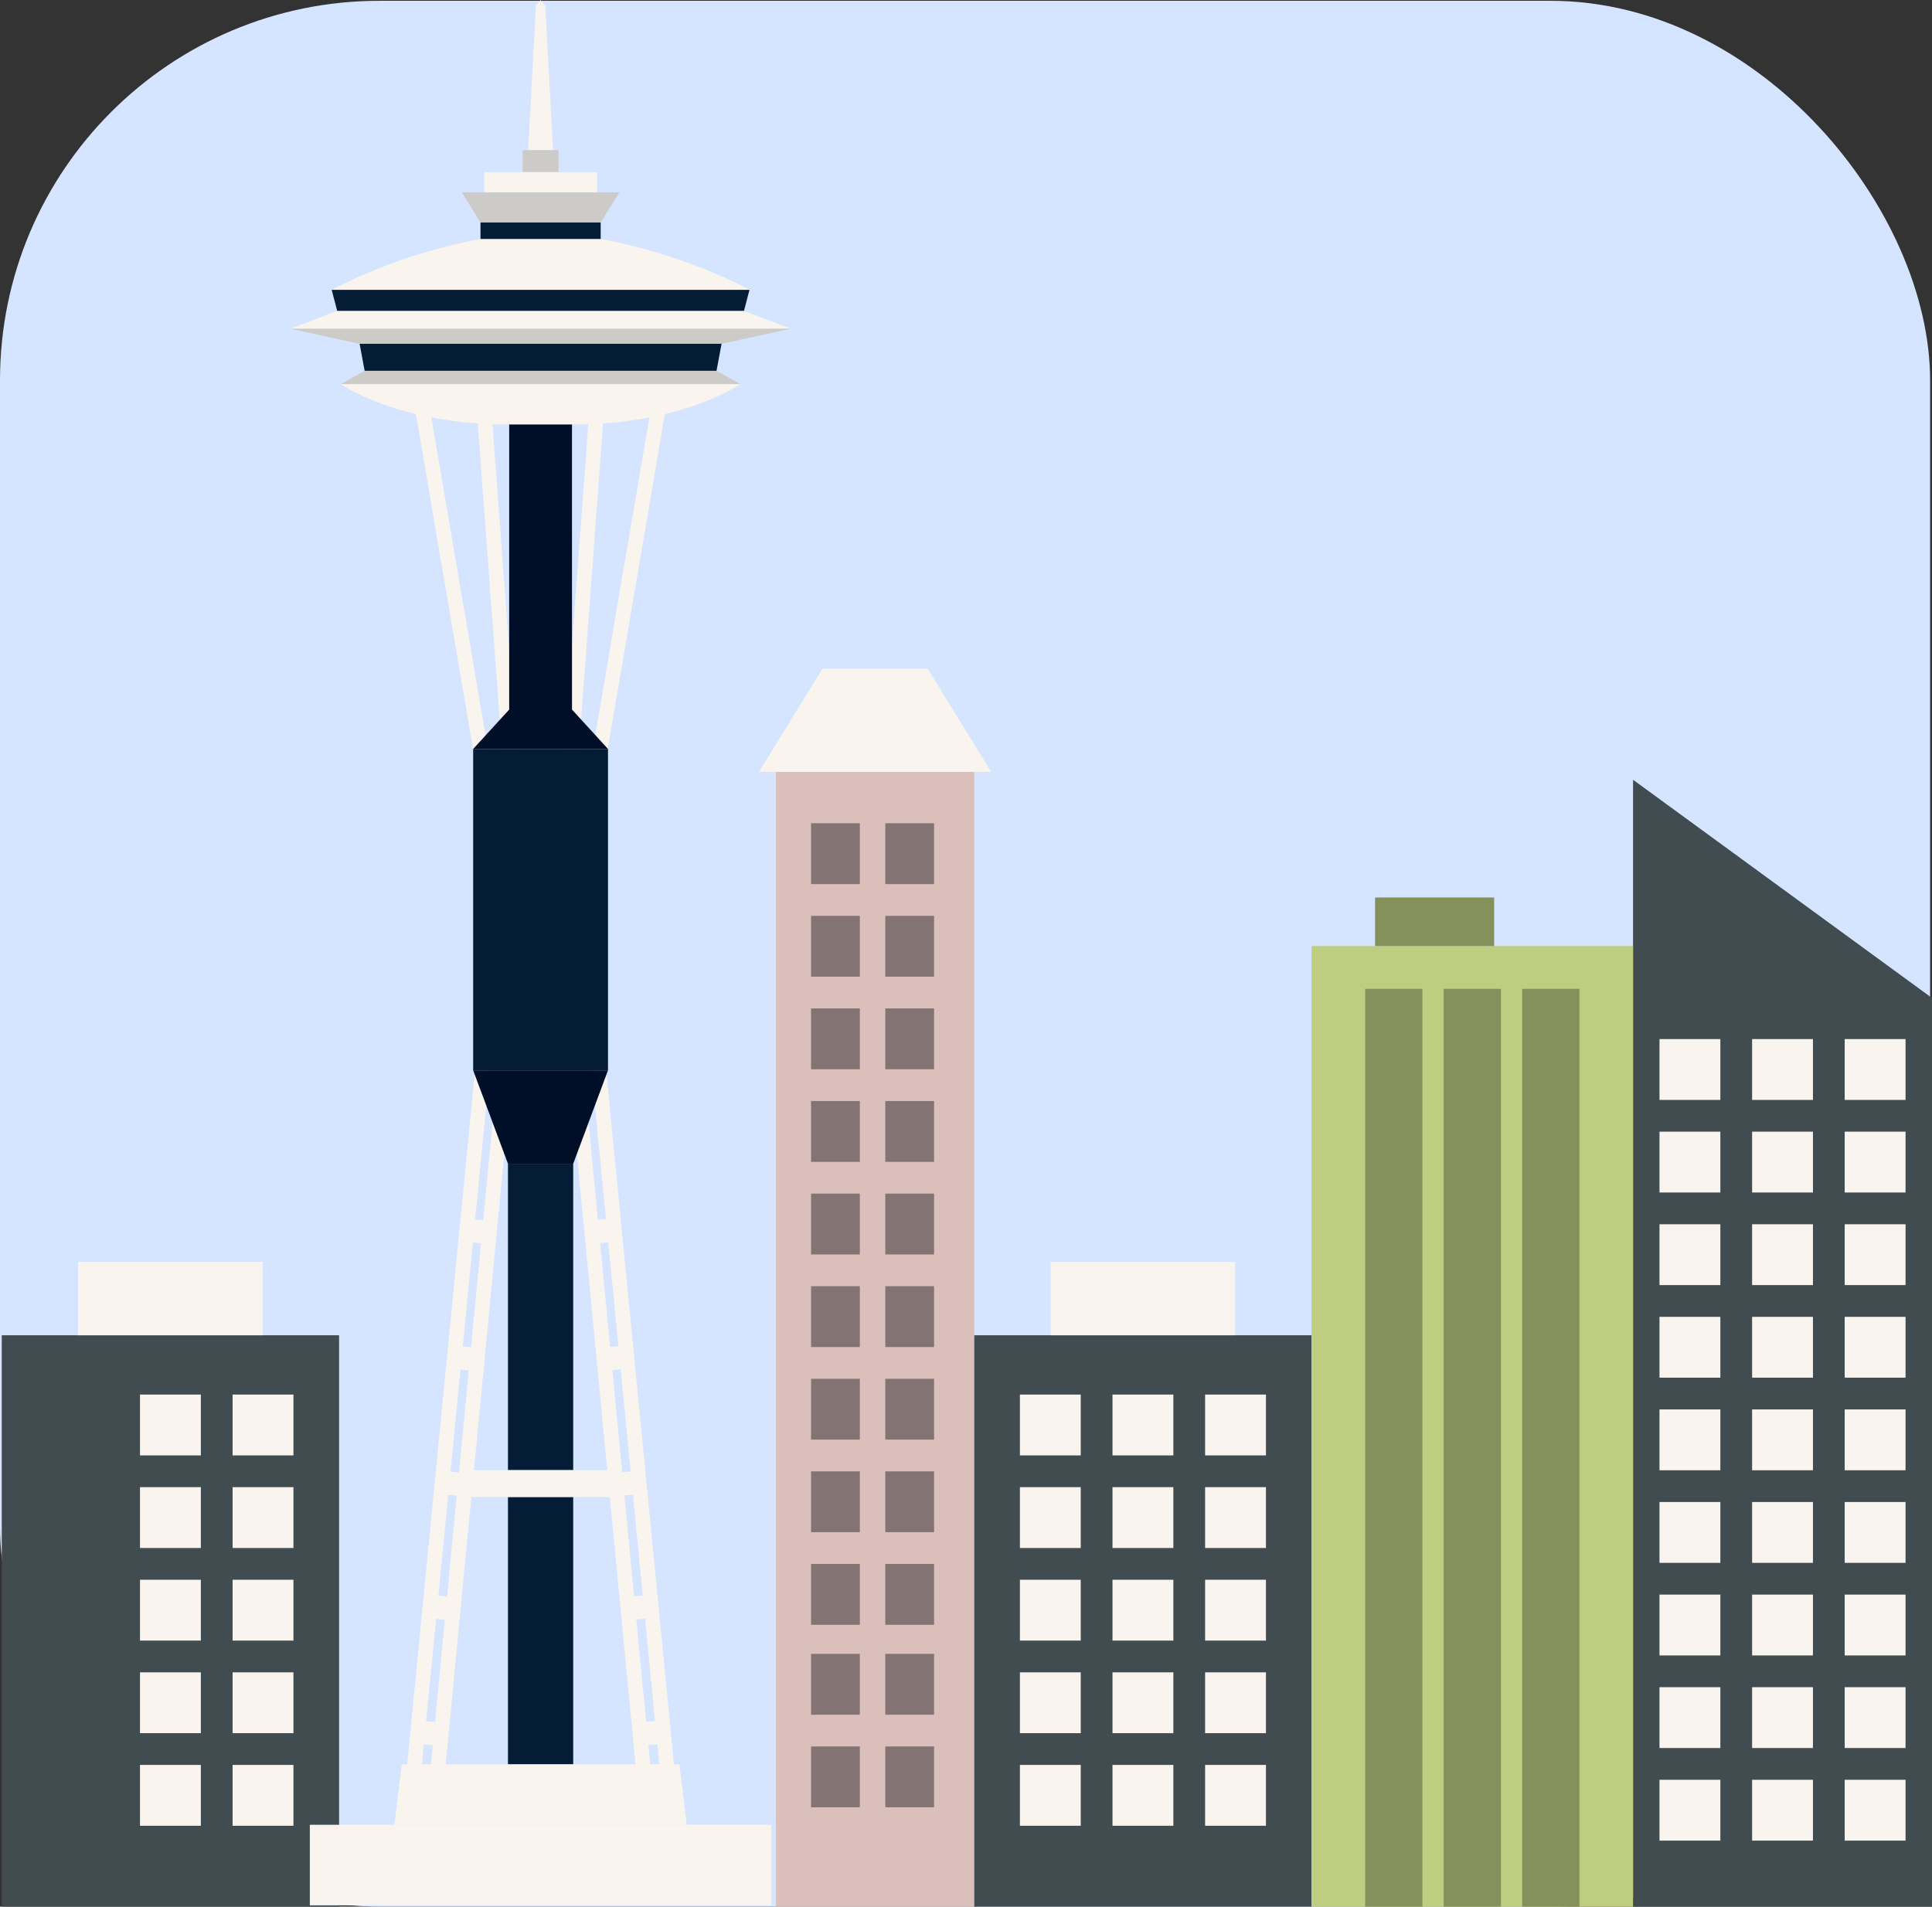 <?xml version="1.0" encoding="UTF-8" standalone="no"?>
<!-- Generator: Adobe Illustrator 12.0.0, SVG Export Plug-In  -->

<svg
   xmlns:dc="http://purl.org/dc/elements/1.1/"
   xmlns:cc="http://creativecommons.org/ns#"
   xmlns:rdf="http://www.w3.org/1999/02/22-rdf-syntax-ns#"
   xmlns:svg="http://www.w3.org/2000/svg"
   xmlns="http://www.w3.org/2000/svg"
   xmlns:sodipodi="http://sodipodi.sourceforge.net/DTD/sodipodi-0.dtd"
   xmlns:inkscape="http://www.inkscape.org/namespaces/inkscape"
   version="1.1"
   width="459.972"
   height="454.001"
   viewBox="0 0 459.972 454.001"
   enable-background="new 0 0 1096 780"
   xml:space="preserve"
   id="svg2"
   inkscape:version="0.91 r13725"
   sodipodi:docname="seattle.svg"><rect x="0" y="0" width="459.972" height="454.001" fill="#333333" stroke="none"/><sodipodi:namedview
     pagecolor="#ffffff"
     bordercolor="#666666"
     borderopacity="1"
     objecttolerance="10"
     gridtolerance="10"
     guidetolerance="10"
     inkscape:pageopacity="0"
     inkscape:pageshadow="2"
     inkscape:window-width="1920"
     inkscape:window-height="1058"
     id="namedview500"
     showgrid="false"
     inkscape:zoom="1.0510949"
     inkscape:cx="262.54009"
     inkscape:cy="189.73759"
     inkscape:window-x="-8"
     inkscape:window-y="-8"
     inkscape:window-maximized="1"
     inkscape:current-layer="svg2"
     fit-margin-top="0"
     fit-margin-left="0"
     fit-margin-right="0"
     fit-margin-bottom="0" /><defs
     id="defs4" /><g
     id="g3836"><rect
       ry="90.382"
       y="0.189"
       x="0"
       height="453.812"
       width="459.521"
       id="rect3834"
       style="fill:#d5e5ff" /><polygon
       transform="translate(-484.146,-83.34)"
       style="fill:#414c50"
       id="polygon68"
       points="944.118,537.341 944.118,320.976 872.942,269.01 872.942,537.341 " /><rect
       style="fill:#f9f4ee"
       id="rect70"
       height="14.488"
       width="14.49"
       y="247.418"
       x="395.092" /><rect
       style="fill:#f9f4ee"
       id="rect72"
       height="14.488"
       width="14.49"
       y="269.465"
       x="395.092" /><rect
       style="fill:#f9f4ee"
       id="rect74"
       height="14.488"
       width="14.49"
       y="291.511"
       x="395.092" /><rect
       style="fill:#f9f4ee"
       id="rect76"
       height="14.488"
       width="14.49"
       y="313.557"
       x="395.092" /><rect
       style="fill:#f9f4ee"
       id="rect78"
       height="14.488"
       width="14.49"
       y="335.604"
       x="395.092" /><rect
       style="fill:#f9f4ee"
       id="rect80"
       height="14.487"
       width="14.49"
       y="357.651"
       x="395.092" /><rect
       style="fill:#f9f4ee"
       id="rect82"
       height="14.488"
       width="14.49"
       y="379.697"
       x="395.092" /><rect
       style="fill:#f9f4ee"
       id="rect84"
       height="14.488"
       width="14.49"
       y="401.744"
       x="395.092" /><rect
       style="fill:#f9f4ee"
       id="rect86"
       height="14.488"
       width="14.49"
       y="423.791"
       x="395.092" /><rect
       style="fill:#f9f4ee"
       id="rect88"
       height="14.488"
       width="14.486"
       y="247.418"
       x="417.141" /><rect
       style="fill:#f9f4ee"
       id="rect90"
       height="14.488"
       width="14.486"
       y="269.465"
       x="417.141" /><rect
       style="fill:#f9f4ee"
       id="rect92"
       height="14.488"
       width="14.486"
       y="291.511"
       x="417.141" /><rect
       style="fill:#f9f4ee"
       id="rect94"
       height="14.488"
       width="14.486"
       y="313.557"
       x="417.141" /><rect
       style="fill:#f9f4ee"
       id="rect96"
       height="14.488"
       width="14.486"
       y="335.604"
       x="417.141" /><rect
       style="fill:#f9f4ee"
       id="rect98"
       height="14.487"
       width="14.486"
       y="357.651"
       x="417.141" /><rect
       style="fill:#f9f4ee"
       id="rect100"
       height="14.488"
       width="14.486"
       y="379.697"
       x="417.141" /><rect
       style="fill:#f9f4ee"
       id="rect102"
       height="14.488"
       width="14.486"
       y="401.744"
       x="417.141" /><rect
       style="fill:#f9f4ee"
       id="rect104"
       height="14.488"
       width="14.486"
       y="423.791"
       x="417.141" /><rect
       style="fill:#f9f4ee"
       id="rect106"
       height="14.488"
       width="14.489"
       y="247.418"
       x="439.186" /><rect
       style="fill:#f9f4ee"
       id="rect108"
       height="14.488"
       width="14.489"
       y="269.465"
       x="439.186" /><rect
       style="fill:#f9f4ee"
       id="rect110"
       height="14.488"
       width="14.489"
       y="291.511"
       x="439.186" /><rect
       style="fill:#f9f4ee"
       id="rect112"
       height="14.488"
       width="14.489"
       y="313.557"
       x="439.186" /><rect
       style="fill:#f9f4ee"
       id="rect114"
       height="14.488"
       width="14.489"
       y="335.604"
       x="439.186" /><rect
       style="fill:#f9f4ee"
       id="rect116"
       height="14.487"
       width="14.489"
       y="357.651"
       x="439.186" /><rect
       style="fill:#f9f4ee"
       id="rect118"
       height="14.488"
       width="14.489"
       y="379.697"
       x="439.186" /><rect
       style="fill:#f9f4ee"
       id="rect120"
       height="14.488"
       width="14.489"
       y="401.744"
       x="439.186" /><rect
       style="fill:#f9f4ee"
       id="rect122"
       height="14.488"
       width="14.489"
       y="423.791"
       x="439.186" /><rect
       style="fill:#dbbfbb"
       id="rect172"
       height="270.22"
       width="47.241"
       y="183.781"
       x="184.713" /><rect
       style="fill:#837473"
       id="rect174"
       height="14.488"
       width="11.614"
       y="196.028"
       x="193.097" /><rect
       style="fill:#837473"
       id="rect176"
       height="14.488"
       width="11.614"
       y="218.075"
       x="193.097" /><rect
       style="fill:#837473"
       id="rect178"
       height="14.488"
       width="11.614"
       y="240.121"
       x="193.097" /><rect
       style="fill:#837473"
       id="rect180"
       height="14.488"
       width="11.614"
       y="262.168"
       x="193.097" /><rect
       style="fill:#837473"
       id="rect182"
       height="14.488"
       width="11.614"
       y="284.215"
       x="193.097" /><rect
       style="fill:#837473"
       id="rect184"
       height="14.488"
       width="11.614"
       y="306.261"
       x="193.097" /><rect
       style="fill:#837473"
       id="rect186"
       height="14.488"
       width="11.614"
       y="328.307"
       x="193.097" /><rect
       style="fill:#837473"
       id="rect188"
       height="14.488"
       width="11.614"
       y="350.354"
       x="193.097" /><rect
       style="fill:#837473"
       id="rect190"
       height="14.487"
       width="11.614"
       y="372.401"
       x="193.097" /><rect
       style="fill:#837473"
       id="rect192"
       height="14.488"
       width="11.615"
       y="196.028"
       x="210.772" /><rect
       style="fill:#837473"
       id="rect194"
       height="14.488"
       width="11.615"
       y="218.075"
       x="210.772" /><rect
       style="fill:#837473"
       id="rect196"
       height="14.488"
       width="11.615"
       y="240.121"
       x="210.772" /><rect
       style="fill:#837473"
       id="rect198"
       height="14.488"
       width="11.615"
       y="262.168"
       x="210.772" /><rect
       style="fill:#837473"
       id="rect200"
       height="14.488"
       width="11.615"
       y="284.215"
       x="210.772" /><rect
       style="fill:#837473"
       id="rect202"
       height="14.488"
       width="11.615"
       y="306.261"
       x="210.772" /><rect
       style="fill:#837473"
       id="rect204"
       height="14.488"
       width="11.615"
       y="328.307"
       x="210.772" /><rect
       style="fill:#837473"
       id="rect206"
       height="14.488"
       width="11.615"
       y="350.354"
       x="210.772" /><rect
       style="fill:#837473"
       id="rect208"
       height="14.487"
       width="11.615"
       y="372.401"
       x="210.772" /><rect
       style="fill:#837473"
       id="rect210"
       height="14.488"
       width="11.614"
       y="393.81"
       x="193.097" /><rect
       style="fill:#837473"
       id="rect212"
       height="14.488"
       width="11.614"
       y="415.857"
       x="193.097" /><rect
       style="fill:#837473"
       id="rect214"
       height="14.488"
       width="11.615"
       y="393.81"
       x="210.772" /><rect
       style="fill:#837473"
       id="rect216"
       height="14.488"
       width="11.615"
       y="415.857"
       x="210.772" /><polygon
       transform="translate(-484.146,-83.34)"
       style="fill:#f9f4ee"
       id="polygon218"
       points="679.961,242.555 664.844,267.121 692.48,267.121 720.116,267.121 704.999,242.555 692.48,242.555 " /><rect
       style="fill:#414c50"
       id="rect296"
       height="136.055"
       width="80.311"
       y="317.946"
       x="0.417" /><rect
       style="fill:#f9f4ee"
       id="rect308"
       height="14.488"
       width="14.488"
       y="332.066"
       x="33.329" /><rect
       style="fill:#f9f4ee"
       id="rect310"
       height="14.488"
       width="14.488"
       y="354.113"
       x="33.329" /><rect
       style="fill:#f9f4ee"
       id="rect312"
       height="14.488"
       width="14.488"
       y="376.16"
       x="33.329" /><rect
       style="fill:#f9f4ee"
       id="rect314"
       height="14.487"
       width="14.488"
       y="398.207"
       x="33.329" /><rect
       style="fill:#f9f4ee"
       id="rect316"
       height="14.488"
       width="14.488"
       y="420.253"
       x="33.329" /><rect
       style="fill:#f9f4ee"
       id="rect318"
       height="14.488"
       width="14.488"
       y="332.066"
       x="55.375" /><rect
       style="fill:#f9f4ee"
       id="rect320"
       height="14.488"
       width="14.488"
       y="354.113"
       x="55.375" /><rect
       style="fill:#f9f4ee"
       id="rect322"
       height="14.488"
       width="14.488"
       y="376.16"
       x="55.375" /><rect
       style="fill:#f9f4ee"
       id="rect324"
       height="14.487"
       width="14.488"
       y="398.207"
       x="55.375" /><rect
       style="fill:#f9f4ee"
       id="rect326"
       height="14.488"
       width="14.488"
       y="420.253"
       x="55.375" /><rect
       style="fill:#f9f4ee"
       id="rect328"
       height="17.479"
       width="43.935"
       y="300.467"
       x="18.605" /><rect
       style="fill:#414c50"
       id="rect330"
       height="136.055"
       width="80.311"
       y="317.946"
       x="231.955" /><rect
       style="fill:#f9f4ee"
       id="rect332"
       height="14.488"
       width="14.486"
       y="332.066"
       x="242.82" /><rect
       style="fill:#f9f4ee"
       id="rect334"
       height="14.488"
       width="14.486"
       y="354.113"
       x="242.82" /><rect
       style="fill:#f9f4ee"
       id="rect336"
       height="14.488"
       width="14.486"
       y="376.16"
       x="242.82" /><rect
       style="fill:#f9f4ee"
       id="rect338"
       height="14.487"
       width="14.486"
       y="398.207"
       x="242.82" /><rect
       style="fill:#f9f4ee"
       id="rect340"
       height="14.488"
       width="14.486"
       y="420.253"
       x="242.82" /><rect
       style="fill:#f9f4ee"
       id="rect342"
       height="14.488"
       width="14.49"
       y="332.066"
       x="264.865" /><rect
       style="fill:#f9f4ee"
       id="rect344"
       height="14.488"
       width="14.49"
       y="354.113"
       x="264.865" /><rect
       style="fill:#f9f4ee"
       id="rect346"
       height="14.488"
       width="14.49"
       y="376.16"
       x="264.865" /><rect
       style="fill:#f9f4ee"
       id="rect348"
       height="14.487"
       width="14.49"
       y="398.207"
       x="264.865" /><rect
       style="fill:#f9f4ee"
       id="rect350"
       height="14.488"
       width="14.49"
       y="420.253"
       x="264.865" /><rect
       style="fill:#f9f4ee"
       id="rect352"
       height="14.488"
       width="14.486"
       y="332.066"
       x="286.914" /><rect
       style="fill:#f9f4ee"
       id="rect354"
       height="14.488"
       width="14.486"
       y="354.113"
       x="286.914" /><rect
       style="fill:#f9f4ee"
       id="rect356"
       height="14.488"
       width="14.486"
       y="376.16"
       x="286.914" /><rect
       style="fill:#f9f4ee"
       id="rect358"
       height="14.487"
       width="14.486"
       y="398.207"
       x="286.914" /><rect
       style="fill:#f9f4ee"
       id="rect360"
       height="14.488"
       width="14.486"
       y="420.253"
       x="286.914" /><rect
       style="fill:#f9f4ee"
       id="rect362"
       height="17.479"
       width="43.935"
       y="300.467"
       x="250.143" /><rect
       style="fill:#bfcd80"
       id="rect374"
       height="228.733"
       width="76.531"
       y="225.268"
       x="312.265" /><rect
       style="fill:#85915a"
       id="rect376"
       height="11.567"
       width="28.345"
       y="213.701"
       x="327.382" /><rect
       style="fill:#85915a"
       id="rect378"
       height="218.541"
       width="13.632"
       y="235.46"
       x="325.02" /><rect
       style="fill:#85915a"
       id="rect380"
       height="218.541"
       width="13.633"
       y="235.46"
       x="343.714" /><rect
       style="fill:#85915a"
       id="rect382"
       height="218.541"
       width="13.632"
       y="235.46"
       x="362.41" /><g
       transform="translate(-408.146,-83.34)"
       id="g384"><g
         id="g386"><rect
           style="fill:#f9f4ee"
           id="rect388"
           height="3.488"
           width="86.404"
           transform="matrix(0.168,0.986,-0.986,0.168,646.15,-325.028)"
           y="218.622"
           x="472.47" /></g></g><g
       transform="translate(-408.146,-83.34)"
       id="g390"><g
         id="g392"><rect
           style="fill:#f9f4ee"
           id="rect394"
           height="3.487"
           width="86.572"
           transform="matrix(0.074,0.997,-0.997,0.074,706.462,-321.147)"
           y="218.041"
           x="482.851" /></g></g><g
       transform="translate(-408.146,-83.34)"
       id="g396"><g
         id="g398"><rect
           style="fill:#f9f4ee"
           id="rect400"
           height="86.402"
           width="3.489"
           transform="matrix(0.986,0.168,-0.168,0.986,45.025,-90.722)"
           y="177.165"
           x="556.19" /></g></g><g
       transform="translate(-408.146,-83.34)"
       id="g402"><g
         id="g404"><rect
           style="fill:#f9f4ee"
           id="rect406"
           height="86.571"
           width="3.488"
           transform="matrix(0.997,0.074,-0.074,0.997,17.779,-39.938)"
           y="176.5"
           x="545.725" /></g></g><g
       transform="translate(-408.146,-83.34)"
       id="g408"><g
         id="g410"><path
           style="fill:#f9f4ee"
           inkscape:connector-curvature="0"
           id="path412"
           d="m 523.195,373.842 -1.921,-0.175 3.535,-36.167 -3.472,-0.339 -16.787,171.795 3.471,0.339 1.033,-10.564 2.128,0.193 -0.964,10.035 3.472,0.334 15.334,-159.659 -3.472,-0.336 -2.357,24.544 z m -0.531,5.536 -2.375,24.721 -1.97,-0.18 2.415,-24.718 1.93,0.177 z m -7.262,54.387 2.376,-24.312 1.98,0.182 -2.337,24.314 -2.019,-0.184 z m 1.488,5.718 -2.304,24.006 -2.069,-0.189 2.345,-24.003 2.028,0.186 z m -5.176,53.909 -2.119,-0.193 2.38,-24.364 2.078,0.188 -2.339,24.369 z" /><path
           style="fill:#f9f4ee"
           inkscape:connector-curvature="0"
           id="path414"
           d="m 565.678,509.295 3.472,-0.339 -16.789,-171.796 -3.471,0.339 3.529,36.118 -1.92,0.175 -2.353,-24.494 -3.472,0.336 15.333,159.659 3.472,-0.334 -0.969,-10.085 2.129,-0.193 1.039,10.614 z m -6.846,-70.046 2.346,24.003 -2.068,0.188 -2.305,-24.006 2.027,-0.185 z m -2.56,-5.35 -2.335,-24.316 1.979,-0.181 2.376,24.313 -2.02,0.184 z m -3.313,-54.75 2.416,24.72 -1.97,0.182 -2.375,-24.725 1.929,-0.177 z m 9.021,114.191 -2.34,-24.366 2.079,-0.189 2.38,24.362 -2.119,0.193 z" /></g></g><polygon
       transform="translate(-408.146,-83.34)"
       style="fill:#f9f4ee"
       id="polygon416"
       points="591.79,517.847 571.651,517.847 536.85,517.847 502.049,517.847 481.909,517.847 481.909,537.033 591.79,537.033 " /><polygon
       transform="translate(-408.146,-83.34)"
       style="fill:#f9f4ee"
       id="polygon418"
       points="585.276,157.358 488.422,157.358 477.303,161.608 596.396,161.608 " /><polygon
       transform="translate(-408.146,-83.34)"
       style="fill:#051c36"
       id="polygon420"
       points="586.585,152.342 487.114,152.342 488.422,157.358 585.276,157.358 " /><path
       style="fill:#f9f4ee"
       inkscape:connector-curvature="0"
       id="path422"
       d="m 143.01,56.902 -28.614,0 c 0,0 -18.095,2.943 -35.428,12.1 l 99.471,0 c -17.333,-9.156 -35.429,-12.1 -35.429,-12.1 z" /><polygon
       transform="translate(-408.146,-83.34)"
       style="fill:#cdcbc7"
       id="polygon424"
       points="596.396,161.608 477.303,161.608 493.764,165.207 579.935,165.207 " /><polygon
       transform="translate(-408.146,-83.34)"
       style="fill:#cdcbc7"
       id="polygon426"
       points="555.626,129.124 550.285,129.124 523.414,129.124 518.073,129.124 522.542,136.319 551.156,136.319 " /><polygon
       transform="translate(-408.146,-83.34)"
       style="fill:#f9f4ee"
       id="polygon428"
       points="535.732,84.758 533.879,119.094 539.82,119.094 537.967,84.758 536.85,83.34 " /><polygon
       transform="translate(-408.146,-83.34)"
       style="fill:#cdcbc7"
       id="polygon430"
       points="541.128,119.094 539.82,119.094 533.879,119.094 532.572,119.094 532.572,124.328 541.128,124.328 " /><polygon
       transform="translate(-408.146,-83.34)"
       style="fill:#f9f4ee"
       id="polygon432"
       points="550.285,124.328 541.128,124.328 532.572,124.328 523.414,124.328 523.414,129.124 550.285,129.124 " /><polygon
       transform="translate(-408.146,-83.34)"
       style="fill:#051c36"
       id="polygon434"
       points="579.935,165.207 493.764,165.207 494.963,171.638 578.735,171.638 " /><rect
       style="fill:#051c36"
       id="rect436"
       height="3.923"
       width="28.614"
       y="52.979"
       x="114.396" /><path
       style="fill:#f9f4ee"
       inkscape:connector-curvature="0"
       id="path438"
       d="m 176.258,91.457 -95.109,0 c 0,0 13.48,9.631 40.079,9.631 l 14.952,0 c 26.597,0 40.078,-9.631 40.078,-9.631 z" /><rect
       style="fill:#051c36"
       id="rect440"
       height="72.963"
       width="15.535"
       y="277.099"
       x="120.936" /><rect
       style="fill:#051c36"
       id="rect442"
       height="63.658"
       width="15.535"
       y="356.459"
       x="120.936" /><polygon
       transform="translate(-408.146,-83.34)"
       style="fill:#cdcbc7"
       id="polygon444"
       points="578.735,171.638 494.963,171.638 489.295,174.797 584.404,174.797 " /><polygon
       transform="translate(-408.146,-83.34)"
       style="fill:#f9f4ee"
       id="polygon446"
       points="502.049,517.847 536.85,517.847 571.651,517.847 569.906,503.457 544.617,503.457 529.082,503.457 503.792,503.457 " /><polygon
       transform="translate(-408.146,-83.34)"
       style="fill:#000e27"
       id="polygon448"
       points="552.9,338.202 520.798,338.202 529.082,360.439 544.617,360.439 " /><rect
       style="fill:#051c36"
       id="rect450"
       height="76.523"
       width="32.102"
       y="178.339"
       x="112.652" /><polygon
       transform="translate(-408.146,-83.34)"
       style="fill:#000e27"
       id="polygon452"
       points="544.326,252.304 544.326,184.428 529.374,184.428 529.374,252.304 520.798,261.679 552.9,261.679 " /><polygon
       transform="translate(-408.146,-83.34)"
       style="fill:#f9f4ee"
       id="polygon454"
       points="529.082,439.799 544.617,439.799 554.078,439.799 554.078,433.402 544.617,433.402 529.082,433.402 519.621,433.402 519.621,439.799 " /></g></svg>